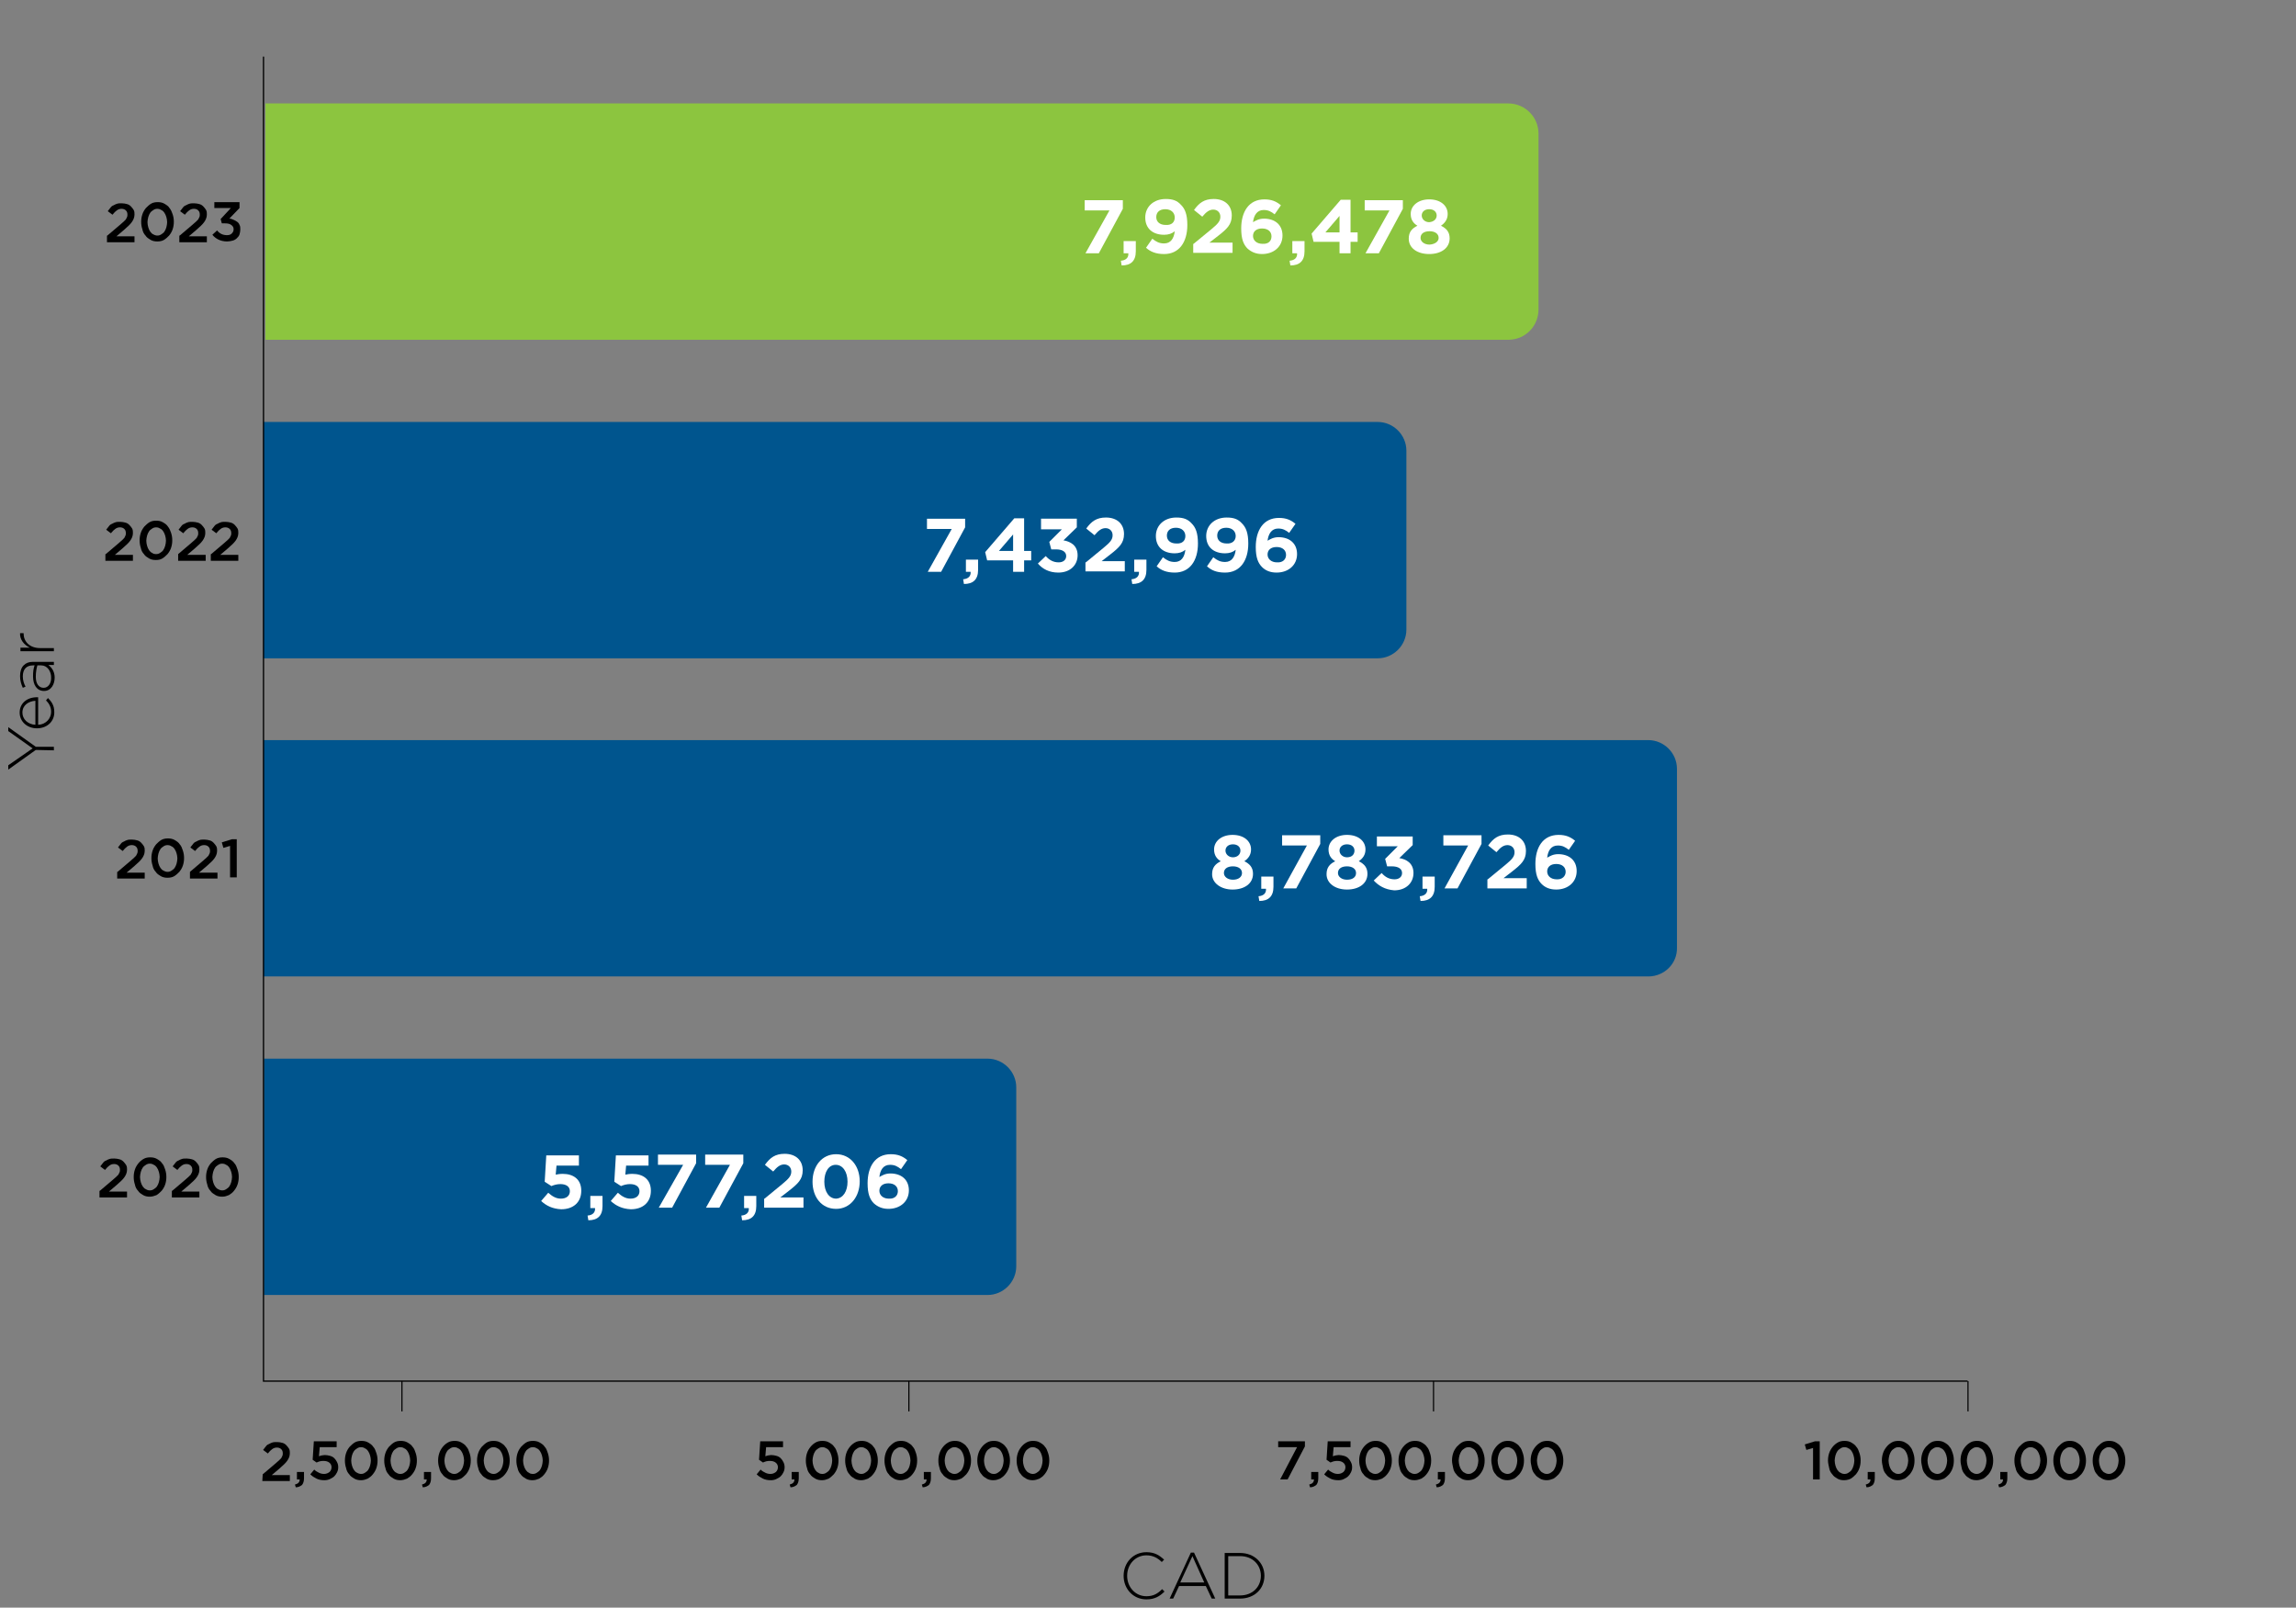 <?xml version="1.0" encoding="UTF-8"?> <svg xmlns="http://www.w3.org/2000/svg" xmlns:xlink="http://www.w3.org/1999/xlink" version="1.1" id="Layer_1" x="0px" y="0px" viewBox="0 0 583.8 408.8" style="enable-background:new 0 0 583.8 408.8;" xml:space="preserve"><rect x="0" y="0" width="583.8" height="408.8" fill="#808080" stroke="none"/> <style type="text/css"> .st0{fill:#00558E;} .st1{fill:#FFFFFF;} .st2{fill:#8CC53F;} .st3{fill:none;stroke:#000000;stroke-width:0.294;stroke-miterlimit:10;} .st4{fill:none;stroke:#000000;stroke-width:0.325;stroke-miterlimit:10;} </style> <g id="Layer_1_00000047778118342124223570000003601421109458563769_"> </g> <g> <path d="M25.4,302.8l3.3-2.8c0.3-0.3,0.6-0.5,0.8-0.7c0.2-0.2,0.4-0.4,0.6-0.6c0.1-0.2,0.2-0.4,0.3-0.6c0.1-0.2,0.1-0.4,0.1-0.6 c0-0.5-0.1-0.8-0.4-1.1c-0.3-0.3-0.7-0.4-1.1-0.4s-0.8,0.1-1.2,0.4c-0.3,0.2-0.7,0.6-1.1,1.1l-1.2-0.9c0.2-0.3,0.5-0.6,0.7-0.9 s0.5-0.5,0.8-0.6c0.3-0.2,0.6-0.3,0.9-0.4s0.7-0.1,1.2-0.1s0.9,0.1,1.3,0.2s0.7,0.3,1,0.6c0.3,0.3,0.5,0.6,0.7,0.9 c0.2,0.4,0.2,0.7,0.2,1.2l0,0c0,0.4-0.1,0.7-0.2,1c-0.1,0.3-0.3,0.6-0.5,0.9s-0.5,0.6-0.8,0.9s-0.7,0.6-1.1,1l-2,1.7h4.6v1.5h-7 v-1.7H25.4z"></path> <path d="M38.1,304.3c-0.6,0-1.2-0.1-1.7-0.4s-1-0.6-1.3-1.1c-0.4-0.4-0.7-1-0.8-1.6c-0.2-0.6-0.3-1.2-0.3-1.9l0,0 c0-0.7,0.1-1.3,0.3-1.9s0.5-1.1,0.9-1.6s0.8-0.8,1.3-1.1c0.5-0.3,1.1-0.4,1.7-0.4c0.6,0,1.2,0.1,1.7,0.4s1,0.6,1.3,1.1 c0.4,0.4,0.6,1,0.8,1.6s0.3,1.2,0.3,1.9l0,0c0,0.7-0.1,1.3-0.3,1.9s-0.5,1.1-0.9,1.6c-0.4,0.4-0.8,0.8-1.3,1.1 C39.3,304.1,38.7,304.3,38.1,304.3z M38.1,302.7c0.4,0,0.7-0.1,1-0.3c0.3-0.2,0.6-0.4,0.8-0.7c0.2-0.3,0.4-0.7,0.5-1.1 s0.2-0.9,0.2-1.3l0,0c0-0.5-0.1-0.9-0.2-1.3c-0.1-0.4-0.3-0.8-0.5-1.1c-0.2-0.3-0.5-0.6-0.8-0.7c-0.3-0.2-0.6-0.3-1-0.3 s-0.7,0.1-1,0.3c-0.3,0.2-0.6,0.4-0.8,0.7c-0.2,0.3-0.4,0.7-0.5,1.1s-0.2,0.9-0.2,1.3l0,0c0,0.5,0.1,0.9,0.2,1.3 c0.1,0.4,0.3,0.8,0.5,1.1s0.5,0.6,0.8,0.7C37.4,302.6,37.7,302.7,38.1,302.7z"></path> <path d="M43.8,302.8l3.3-2.8c0.3-0.3,0.6-0.5,0.8-0.7s0.4-0.4,0.6-0.6c0.1-0.2,0.2-0.4,0.3-0.6s0.1-0.4,0.1-0.6 c0-0.5-0.1-0.8-0.4-1.1c-0.3-0.3-0.7-0.4-1.1-0.4s-0.8,0.1-1.2,0.4c-0.3,0.2-0.7,0.6-1.1,1.1l-1.2-0.9c0.2-0.3,0.5-0.6,0.7-0.9 s0.5-0.5,0.8-0.6c0.3-0.2,0.6-0.3,0.9-0.4c0.3-0.1,0.7-0.1,1.2-0.1s0.9,0.1,1.3,0.2c0.4,0.1,0.7,0.3,1,0.6s0.5,0.6,0.7,0.9 c0.2,0.4,0.2,0.7,0.2,1.2l0,0c0,0.4-0.1,0.7-0.2,1c-0.1,0.3-0.3,0.6-0.5,0.9s-0.5,0.6-0.8,0.9s-0.7,0.6-1.1,1l-2,1.7h4.6v1.5h-7 v-1.7H43.8z"></path> <path d="M56.5,304.3c-0.6,0-1.2-0.1-1.7-0.4s-1-0.6-1.3-1.1c-0.4-0.4-0.7-1-0.8-1.6c-0.2-0.6-0.3-1.2-0.3-1.9l0,0 c0-0.7,0.1-1.3,0.3-1.9s0.5-1.1,0.9-1.6c0.4-0.4,0.8-0.8,1.3-1.1c0.5-0.3,1.1-0.4,1.7-0.4c0.6,0,1.2,0.1,1.7,0.4s1,0.6,1.3,1.1 c0.4,0.4,0.6,1,0.8,1.6s0.3,1.2,0.3,1.9l0,0c0,0.7-0.1,1.3-0.3,1.9s-0.5,1.1-0.9,1.6s-0.8,0.8-1.3,1.1 C57.7,304.1,57.2,304.3,56.5,304.3z M56.5,302.7c0.4,0,0.7-0.1,1-0.3c0.3-0.2,0.6-0.4,0.8-0.7c0.2-0.3,0.4-0.7,0.5-1.1 s0.2-0.9,0.2-1.3l0,0c0-0.5-0.1-0.9-0.2-1.3c-0.1-0.4-0.3-0.8-0.5-1.1c-0.2-0.3-0.5-0.6-0.8-0.7c-0.3-0.2-0.6-0.3-1-0.3 s-0.7,0.1-1,0.3c-0.3,0.2-0.6,0.4-0.8,0.7c-0.2,0.3-0.4,0.7-0.5,1.1s-0.2,0.9-0.2,1.3l0,0c0,0.5,0.1,0.9,0.2,1.3 c0.1,0.4,0.3,0.8,0.5,1.1s0.5,0.6,0.8,0.7C55.8,302.6,56.2,302.7,56.5,302.7z"></path> </g> <path class="st0" d="M251.1,329.3h-184v-60.1h184c4,0,7.3,3.3,7.3,7.3V322C258.4,326,255.1,329.3,251.1,329.3z"></path> <g> <path class="st1" d="M137.6,305.4l1.8-2.1c1,0.9,2,1.5,3.2,1.5c1.4,0,2.3-0.7,2.3-1.9l0,0c0-1.2-1-1.8-2.4-1.8 c-0.8,0-1.6,0.2-2.3,0.5l-1.7-1.1l0.4-6.7h8.3v2.6h-5.7l-0.2,2.3c0.5-0.1,1-0.2,1.8-0.2c2.6,0,4.7,1.3,4.7,4.3l0,0 c0,2.9-2,4.7-5.1,4.7C140.5,307.4,138.9,306.6,137.6,305.4z"></path> <path class="st1" d="M149.4,309.1c1.3-0.1,2-0.8,1.9-1.9h-1.2v-3.1h3.1v2.6c0,2.5-1.3,3.6-3.6,3.6L149.4,309.1z"></path> <path class="st1" d="M155.3,305.4l1.8-2.1c1,0.9,2,1.5,3.2,1.5c1.4,0,2.3-0.7,2.3-1.9l0,0c0-1.2-1-1.8-2.4-1.8 c-0.8,0-1.6,0.2-2.3,0.5l-1.7-1.1l0.4-6.7h8.3v2.6h-5.7l-0.2,2.3c0.5-0.1,1-0.2,1.8-0.2c2.6,0,4.7,1.3,4.7,4.3l0,0 c0,2.9-2,4.7-5.1,4.7C158.2,307.4,156.6,306.6,155.3,305.4z"></path> <path class="st1" d="M173.7,296.2h-6.4v-2.6h9.7v2.2l-6.1,11.3h-3.4L173.7,296.2z"></path> <path class="st1" d="M185.6,296.2h-6.3v-2.6h9.7v2.2l-6.1,11.3h-3.4L185.6,296.2z"></path> <path class="st1" d="M188.5,309.1c1.3-0.1,2-0.8,1.9-1.9h-1.2v-3.1h3.1v2.6c0,2.5-1.3,3.6-3.6,3.6L188.5,309.1z"></path> <path class="st1" d="M194.4,304.8l4.5-3.7c1.7-1.4,2.3-2.1,2.3-3.2s-0.8-1.8-1.8-1.8s-1.8,0.6-2.8,1.8l-2.1-1.7 c1.3-1.8,2.6-2.8,5-2.8c2.8,0,4.6,1.6,4.6,4.2l0,0c0,2.3-1.2,3.4-3.5,5.2l-2.2,1.7h5.9v2.6h-10v-2.3H194.4z"></path> <path class="st1" d="M206.6,300.5L206.6,300.5c0-4,2.4-7,6-7s6,3,6,6.9l0,0c0,3.9-2.4,7-6,7C208.9,307.4,206.6,304.4,206.6,300.5z M215.5,300.5L215.5,300.5c0-2.5-1.2-4.3-3-4.3s-2.9,1.8-2.9,4.3l0,0c0,2.5,1.2,4.3,3,4.3C214.4,304.7,215.5,302.9,215.5,300.5z"></path> <path class="st1" d="M222.2,306c-1-1-1.6-2.4-1.6-5.1l0,0c0-4.2,1.9-7.4,5.9-7.4c1.8,0,3,0.5,4.2,1.5l-1.6,2.3 c-0.9-0.7-1.6-1.1-2.8-1.1c-1.7,0-2.5,1.3-2.7,3.1c0.7-0.4,1.5-0.9,2.8-0.9c2.7,0,4.7,1.5,4.7,4.3l0,0c0,2.8-2.2,4.7-5.2,4.7 C224.4,307.4,223.2,306.9,222.2,306z M228.3,302.9L228.3,302.9c0-1.2-0.9-2-2.4-2s-2.3,0.8-2.3,1.9l0,0c0,1.1,0.9,2,2.4,2 C227.5,304.9,228.3,304,228.3,302.9z"></path> </g> <g> <path d="M29.9,221.7l3.3-2.8c0.3-0.3,0.6-0.5,0.8-0.7s0.4-0.4,0.6-0.6c0.1-0.2,0.2-0.4,0.3-0.6c0.1-0.2,0.1-0.4,0.1-0.6 c0-0.5-0.1-0.8-0.4-1.1c-0.3-0.3-0.7-0.4-1.1-0.4s-0.8,0.1-1.2,0.4c-0.3,0.2-0.7,0.6-1.1,1.1l-1.2-0.9c0.2-0.3,0.5-0.6,0.7-0.9 c0.2-0.3,0.5-0.5,0.8-0.6c0.3-0.2,0.6-0.3,0.9-0.4c0.3-0.1,0.7-0.1,1.2-0.1s0.9,0.1,1.3,0.2c0.4,0.1,0.7,0.3,1,0.6s0.5,0.6,0.7,0.9 c0.2,0.4,0.2,0.7,0.2,1.2l0,0c0,0.4-0.1,0.7-0.2,1c-0.1,0.3-0.3,0.6-0.5,0.9c-0.2,0.3-0.5,0.6-0.8,0.9c-0.3,0.3-0.7,0.6-1.1,1 l-2,1.7h4.6v1.5h-7v-1.7H29.9z"></path> <path d="M42.6,223.2c-0.6,0-1.2-0.1-1.7-0.4c-0.5-0.3-1-0.6-1.3-1.1c-0.4-0.4-0.7-1-0.8-1.6c-0.2-0.6-0.3-1.2-0.3-1.9l0,0 c0-0.7,0.1-1.3,0.3-1.9c0.2-0.6,0.5-1.1,0.9-1.6c0.4-0.4,0.8-0.8,1.3-1.1s1.1-0.4,1.7-0.4c0.6,0,1.2,0.1,1.7,0.4 c0.5,0.3,1,0.6,1.3,1.1c0.4,0.4,0.6,1,0.8,1.6s0.3,1.2,0.3,1.9l0,0c0,0.7-0.1,1.3-0.3,1.9c-0.2,0.6-0.5,1.1-0.9,1.6 c-0.4,0.4-0.8,0.8-1.3,1.1C43.8,223.1,43.2,223.2,42.6,223.2z M42.6,221.7c0.4,0,0.7-0.1,1-0.3s0.6-0.4,0.8-0.7s0.4-0.7,0.5-1.1 c0.1-0.4,0.2-0.9,0.2-1.3l0,0c0-0.5-0.1-0.9-0.2-1.3c-0.1-0.4-0.3-0.8-0.5-1.1s-0.5-0.6-0.8-0.7c-0.3-0.2-0.6-0.3-1-0.3 s-0.7,0.1-1,0.3s-0.6,0.4-0.8,0.7s-0.4,0.7-0.5,1.1c-0.1,0.4-0.2,0.9-0.2,1.3l0,0c0,0.5,0.1,0.9,0.2,1.3c0.1,0.4,0.3,0.8,0.5,1.1 s0.5,0.6,0.8,0.7C41.9,221.6,42.3,221.7,42.6,221.7z"></path> <path d="M48.3,221.7l3.3-2.8c0.3-0.3,0.6-0.5,0.8-0.7s0.4-0.4,0.6-0.6c0.1-0.2,0.2-0.4,0.3-0.6c0.1-0.2,0.1-0.4,0.1-0.6 c0-0.5-0.1-0.8-0.4-1.1c-0.3-0.3-0.7-0.4-1.1-0.4s-0.8,0.1-1.2,0.4c-0.3,0.2-0.7,0.6-1.1,1.1l-1.2-0.9c0.2-0.3,0.5-0.6,0.7-0.9 c0.2-0.3,0.5-0.5,0.8-0.6c0.3-0.2,0.6-0.3,0.9-0.4c0.3-0.1,0.7-0.1,1.2-0.1s0.9,0.1,1.3,0.2c0.4,0.1,0.7,0.3,1,0.6s0.5,0.6,0.7,0.9 c0.2,0.4,0.2,0.7,0.2,1.2l0,0c0,0.4-0.1,0.7-0.2,1c-0.1,0.3-0.3,0.6-0.5,0.9c-0.2,0.3-0.5,0.6-0.8,0.9c-0.3,0.3-0.7,0.6-1.1,1 l-2,1.7h4.7v1.5h-7V221.7z"></path> <path d="M58.5,215.1l-1.7,0.5l-0.4-1.4l2.6-0.8h1.2v9.7h-1.7C58.5,223.1,58.5,215.1,58.5,215.1z"></path> </g> <path class="st0" d="M419.1,248.3H67v-60.1h352.1c4,0,7.3,3.3,7.3,7.3V241C426.5,245,423.2,248.3,419.1,248.3z"></path> <g> <path class="st1" d="M308.2,222.3L308.2,222.3c0-1.7,0.8-2.6,2.2-3.3c-1-0.6-1.7-1.5-1.7-3l0,0c0-2.1,1.9-3.7,4.7-3.7 c2.9,0,4.7,1.6,4.7,3.7l0,0c0,1.4-0.7,2.3-1.7,3c1.4,0.7,2.2,1.6,2.2,3.2l0,0c0,2.5-2.2,4-5.2,4 C310.5,226.2,308.2,224.6,308.2,222.3z M315.8,222L315.8,222c0-1.1-1-1.7-2.3-1.7c-1.4,0-2.3,0.6-2.3,1.7l0,0 c0,0.9,0.9,1.7,2.3,1.7S315.8,223,315.8,222z M315.4,216.3L315.4,216.3c0-0.9-0.7-1.6-1.9-1.6c-1.2,0-1.9,0.7-1.9,1.6l0,0 c0,0.9,0.8,1.7,1.9,1.7C314.6,218,315.4,217.3,315.4,216.3z"></path> <path class="st1" d="M320,227.9c1.3-0.1,2-0.8,1.9-1.9h-1.2v-3.1h3.1v2.6c0,2.5-1.3,3.6-3.6,3.6L320,227.9z"></path> <path class="st1" d="M332.3,215H326v-2.6h9.7v2.2l-6.1,11.3h-3.3L332.3,215z"></path> <path class="st1" d="M337.3,222.3L337.3,222.3c0-1.7,0.8-2.6,2.2-3.3c-1-0.6-1.7-1.5-1.7-3l0,0c0-2.1,1.9-3.7,4.7-3.7 c2.9,0,4.7,1.6,4.7,3.7l0,0c0,1.4-0.7,2.3-1.7,3c1.4,0.7,2.2,1.6,2.2,3.2l0,0c0,2.5-2.2,4-5.2,4 C339.5,226.2,337.3,224.6,337.3,222.3z M344.8,222L344.8,222c0-1.1-1-1.7-2.3-1.7c-1.4,0-2.3,0.6-2.3,1.7l0,0 c0,0.9,0.9,1.7,2.3,1.7C344,223.7,344.8,223,344.8,222z M344.4,216.3L344.4,216.3c0-0.9-0.7-1.6-1.9-1.6c-1.2,0-1.9,0.7-1.9,1.6 l0,0c0,0.9,0.8,1.7,1.9,1.7C343.7,218,344.4,217.3,344.4,216.3z"></path> <path class="st1" d="M349.3,223.9l2-1.9c0.9,1,1.9,1.6,3.3,1.6c1.1,0,1.9-0.6,1.9-1.6l0,0c0-1.1-1-1.7-2.6-1.7h-1.2l-0.5-1.9 l3.2-3.2h-5.3v-2.5h9.1v2.2l-3.4,3.3c1.8,0.3,3.6,1.3,3.6,3.8l0,0c0,2.5-1.9,4.4-4.9,4.4C352.1,226.2,350.5,225.2,349.3,223.9z"></path> <path class="st1" d="M361,227.9c1.3-0.1,2-0.8,1.9-1.9h-1.2v-3.1h3.1v2.6c0,2.5-1.3,3.6-3.6,3.6L361,227.9z"></path> <path class="st1" d="M373.3,215H367v-2.6h9.7v2.2l-6.1,11.3h-3.3L373.3,215z"></path> <path class="st1" d="M378.3,223.6l4.5-3.7c1.7-1.4,2.3-2.1,2.3-3.2c0-1.1-0.8-1.8-1.8-1.8s-1.8,0.6-2.8,1.8l-2.1-1.7 c1.3-1.8,2.6-2.8,5-2.8c2.8,0,4.6,1.6,4.6,4.2l0,0c0,2.3-1.2,3.4-3.5,5.2l-2.2,1.7h5.9v2.6h-10v-2.3H378.3z"></path> <path class="st1" d="M392,224.8c-1-1-1.6-2.4-1.6-5.1l0,0c0-4.2,1.9-7.4,5.9-7.4c1.8,0,3,0.5,4.2,1.5l-1.6,2.3 c-0.9-0.7-1.6-1.1-2.8-1.1c-1.7,0-2.5,1.3-2.7,3.1c0.7-0.4,1.5-0.9,2.8-0.9c2.7,0,4.7,1.5,4.7,4.3l0,0c0,2.8-2.2,4.7-5.2,4.7 C394.1,226.2,392.9,225.7,392,224.8z M398.1,221.7L398.1,221.7c0-1.2-0.9-2-2.4-2s-2.3,0.8-2.3,1.9l0,0c0,1.1,0.9,2,2.4,2 C397.2,223.7,398.1,222.8,398.1,221.7z"></path> </g> <g> <path d="M26.9,140.9l3.3-2.8c0.3-0.3,0.6-0.5,0.8-0.7c0.2-0.2,0.4-0.4,0.6-0.6c0.1-0.2,0.2-0.4,0.3-0.6c0.1-0.2,0.1-0.4,0.1-0.6 c0-0.5-0.1-0.8-0.4-1.1c-0.3-0.3-0.7-0.4-1.1-0.4s-0.8,0.1-1.2,0.4c-0.3,0.2-0.7,0.6-1.1,1.1l-1.2-0.9c0.2-0.3,0.5-0.6,0.7-0.9 s0.5-0.5,0.8-0.6c0.3-0.2,0.6-0.3,0.9-0.4c0.3-0.1,0.7-0.1,1.2-0.1s0.9,0.1,1.3,0.2c0.4,0.1,0.7,0.3,1,0.6c0.3,0.3,0.5,0.6,0.7,0.9 c0.2,0.4,0.2,0.7,0.2,1.2l0,0c0,0.4-0.1,0.7-0.2,1c-0.1,0.3-0.3,0.6-0.5,0.9s-0.5,0.6-0.8,0.9s-0.7,0.6-1.1,1l-2,1.7h4.6v1.5h-7 v-1.7H26.9z"></path> <path d="M39.6,142.4c-0.6,0-1.2-0.1-1.7-0.4c-0.5-0.3-1-0.6-1.3-1.1c-0.4-0.4-0.7-1-0.8-1.6c-0.2-0.6-0.3-1.2-0.3-1.9l0,0 c0-0.7,0.1-1.3,0.3-1.9c0.2-0.6,0.5-1.1,0.9-1.6c0.4-0.4,0.8-0.8,1.3-1.1c0.5-0.3,1.1-0.4,1.7-0.4c0.6,0,1.2,0.1,1.7,0.4 s1,0.6,1.3,1.1c0.4,0.5,0.6,1,0.8,1.6c0.2,0.6,0.3,1.2,0.3,1.9l0,0c0,0.7-0.1,1.3-0.3,1.9c-0.2,0.6-0.5,1.1-0.9,1.6 c-0.4,0.4-0.8,0.8-1.3,1.1C40.8,142.3,40.3,142.4,39.6,142.4z M39.7,140.9c0.4,0,0.7-0.1,1-0.3c0.3-0.2,0.6-0.4,0.8-0.7 c0.2-0.3,0.4-0.7,0.5-1.1c0.1-0.4,0.2-0.9,0.2-1.3l0,0c0-0.5-0.1-0.9-0.2-1.3c-0.1-0.4-0.3-0.8-0.5-1.1c-0.2-0.3-0.5-0.6-0.8-0.7 c-0.3-0.2-0.6-0.3-1-0.3s-0.7,0.1-1,0.3c-0.3,0.2-0.6,0.4-0.8,0.7s-0.4,0.7-0.5,1.1c-0.1,0.4-0.2,0.9-0.2,1.3l0,0 c0,0.5,0.1,0.9,0.2,1.3c0.1,0.4,0.3,0.8,0.5,1.1s0.5,0.6,0.8,0.7C38.9,140.8,39.3,140.9,39.7,140.9z"></path> <path d="M45.3,140.9l3.3-2.8c0.3-0.3,0.6-0.5,0.8-0.7s0.4-0.4,0.6-0.6c0.1-0.2,0.2-0.4,0.3-0.6s0.1-0.4,0.1-0.6 c0-0.5-0.1-0.8-0.4-1.1c-0.3-0.3-0.7-0.4-1.1-0.4s-0.8,0.1-1.2,0.4c-0.3,0.2-0.7,0.6-1.1,1.1l-1.2-0.9c0.2-0.3,0.5-0.6,0.7-0.9 s0.5-0.5,0.8-0.6c0.3-0.2,0.6-0.3,0.9-0.4c0.3-0.1,0.7-0.1,1.2-0.1s0.9,0.1,1.3,0.2c0.4,0.1,0.7,0.3,1,0.6c0.3,0.3,0.5,0.6,0.7,0.9 c0.2,0.4,0.2,0.7,0.2,1.2l0,0c0,0.4-0.1,0.7-0.2,1c-0.1,0.3-0.3,0.6-0.5,0.9s-0.5,0.6-0.8,0.9s-0.7,0.6-1.1,1l-2,1.7h4.7v1.5h-7 V140.9z"></path> <path d="M53.7,140.9l3.3-2.8c0.3-0.3,0.6-0.5,0.8-0.7s0.4-0.4,0.6-0.6c0.1-0.2,0.2-0.4,0.3-0.6s0.1-0.4,0.1-0.6 c0-0.5-0.1-0.8-0.4-1.1c-0.3-0.3-0.7-0.4-1.1-0.4c-0.4,0-0.8,0.1-1.2,0.4c-0.3,0.2-0.7,0.6-1.1,1.1l-1.2-0.9 c0.2-0.3,0.5-0.6,0.7-0.9s0.5-0.5,0.8-0.6c0.3-0.2,0.6-0.3,0.9-0.4c0.3-0.1,0.7-0.1,1.2-0.1s0.9,0.1,1.3,0.2c0.4,0.1,0.7,0.3,1,0.6 c0.3,0.3,0.5,0.6,0.7,0.9c0.2,0.4,0.2,0.7,0.2,1.2l0,0c0,0.4-0.1,0.7-0.2,1c-0.1,0.3-0.3,0.6-0.5,0.9s-0.5,0.6-0.8,0.9 s-0.7,0.6-1.1,1l-2,1.7h4.6v1.5h-7v-1.7H53.7z"></path> </g> <path class="st0" d="M350.3,167.4H67v-60.1h283.3c4,0,7.3,3.3,7.3,7.3v45.5C357.6,164.1,354.3,167.4,350.3,167.4z"></path> <g> <path class="st1" d="M242,134.5h-6.3v-2.6h9.7v2.2l-6.1,11.3h-3.4L242,134.5z"></path> <path class="st1" d="M244.9,147.3c1.3-0.1,2-0.8,1.9-1.9h-1.2v-3.1h3.1v2.6c0,2.5-1.3,3.6-3.6,3.6L244.9,147.3z"></path> <path class="st1" d="M257.6,142.5H251l-0.5-2.1l7.4-8.6h2.5v8.3h1.8v2.4h-1.8v2.9h-2.8V142.5z M257.6,140.1v-4.2l-3.6,4.2H257.6z"></path> <path class="st1" d="M263.9,143.3l2-1.9c0.9,1,1.9,1.6,3.3,1.6c1.1,0,1.9-0.6,1.9-1.6l0,0c0-1.1-1-1.7-2.6-1.7h-1.2l-0.5-1.9 l3.2-3.2h-5.3v-2.7h9.1v2.2l-3.4,3.3c1.8,0.3,3.6,1.3,3.6,3.8l0,0c0,2.5-1.9,4.4-4.9,4.4C266.8,145.6,265.1,144.7,263.9,143.3z"></path> <path class="st1" d="M276.1,143l4.5-3.7c1.7-1.4,2.3-2.1,2.3-3.2c0-1.1-0.8-1.8-1.8-1.8s-1.8,0.6-2.8,1.8l-2.1-1.7 c1.3-1.8,2.6-2.8,5-2.8c2.8,0,4.6,1.6,4.6,4.2l0,0c0,2.3-1.2,3.4-3.5,5.2l-2.2,1.7h5.9v2.6h-10V143H276.1z"></path> <path class="st1" d="M287.7,147.3c1.3-0.1,2-0.8,1.9-1.9h-1.2v-3.1h3.1v2.6c0,2.5-1.3,3.6-3.6,3.6L287.7,147.3z"></path> <path class="st1" d="M294.1,144l1.6-2.3c1,0.8,1.8,1.2,3,1.2c1.7,0,2.5-1.3,2.7-3.1c-0.7,0.6-1.6,0.9-2.7,0.9 c-2.9,0-4.8-1.6-4.8-4.4l0,0c0-2.7,2.1-4.7,5.2-4.7c1.8,0,2.9,0.4,3.9,1.5c1,1,1.6,2.4,1.6,5.1l0,0c0,4.4-2.1,7.4-5.9,7.4 C296.6,145.6,295.2,145,294.1,144z M301.4,136.3L301.4,136.3c0-1.2-0.9-2.1-2.4-2.1s-2.3,0.8-2.3,2l0,0c0,1.2,0.9,2,2.4,2 C300.6,138.3,301.4,137.5,301.4,136.3z"></path> <path class="st1" d="M306.9,144l1.6-2.3c1,0.8,1.8,1.2,3,1.2c1.7,0,2.5-1.3,2.7-3.1c-0.7,0.6-1.6,0.9-2.7,0.9 c-2.9,0-4.8-1.6-4.8-4.4l0,0c0-2.7,2.1-4.7,5.2-4.7c1.8,0,2.9,0.4,3.9,1.5c1,1,1.6,2.4,1.6,5.1l0,0c0,4.4-2.1,7.4-5.9,7.4 C309.3,145.6,308,145,306.9,144z M314.2,136.3L314.2,136.3c0-1.2-0.9-2.1-2.4-2.1s-2.3,0.8-2.3,2l0,0c0,1.2,0.9,2,2.4,2 C313.3,138.3,314.2,137.5,314.2,136.3z"></path> <path class="st1" d="M320.9,144.2c-1-1-1.6-2.4-1.6-5.1l0,0c0-4.2,1.9-7.4,5.9-7.4c1.8,0,3,0.5,4.2,1.5l-1.6,2.3 c-0.9-0.7-1.6-1.1-2.8-1.1c-1.7,0-2.5,1.4-2.7,3.1c0.7-0.4,1.5-0.9,2.8-0.9c2.7,0,4.7,1.5,4.7,4.3l0,0c0,2.8-2.2,4.7-5.2,4.7 C323,145.6,321.8,145.1,320.9,144.2z M327,141.1L327,141.1c0-1.2-0.9-2-2.4-2s-2.3,0.8-2.3,1.9l0,0c0,1.1,0.9,2,2.4,2 C326.1,143.1,327,142.3,327,141.1z"></path> </g> <g> <path d="M27.3,59.9l3.3-2.8c0.3-0.3,0.6-0.5,0.8-0.7c0.2-0.2,0.4-0.4,0.6-0.6c0.1-0.2,0.2-0.4,0.3-0.6c0.1-0.2,0.1-0.4,0.1-0.6 c0-0.5-0.1-0.8-0.4-1.1s-0.7-0.4-1.1-0.4s-0.8,0.1-1.2,0.4c-0.3,0.2-0.7,0.6-1.1,1.1l-1.2-0.9c0.2-0.3,0.5-0.6,0.7-0.9 c0.2-0.3,0.5-0.5,0.8-0.6c0.3-0.2,0.6-0.3,0.9-0.4c0.3-0.1,0.7-0.1,1.2-0.1s0.9,0.1,1.3,0.2c0.4,0.1,0.7,0.3,1,0.6s0.5,0.6,0.7,0.9 c0.2,0.4,0.2,0.7,0.2,1.2l0,0c0,0.4-0.1,0.7-0.2,1c-0.1,0.3-0.3,0.6-0.5,0.9c-0.2,0.3-0.5,0.6-0.8,0.9c-0.3,0.3-0.7,0.6-1.1,1 l-2,1.7h4.6v1.5h-7v-1.7H27.3z"></path> <path d="M40,61.4c-0.6,0-1.2-0.1-1.7-0.4c-0.5-0.3-1-0.6-1.3-1.1c-0.4-0.4-0.7-1-0.8-1.6c-0.2-0.6-0.3-1.2-0.3-1.9l0,0 c0-0.7,0.1-1.3,0.3-1.9c0.2-0.6,0.5-1.1,0.9-1.6c0.4-0.4,0.8-0.8,1.3-1.1s1.1-0.4,1.7-0.4c0.6,0,1.2,0.1,1.7,0.4 c0.5,0.3,1,0.6,1.3,1.1c0.4,0.5,0.6,1,0.8,1.6s0.3,1.2,0.3,1.9l0,0c0,0.7-0.1,1.3-0.3,1.9c-0.2,0.6-0.5,1.1-0.9,1.6 c-0.4,0.4-0.8,0.8-1.3,1.1C41.2,61.3,40.6,61.4,40,61.4z M40,59.9c0.4,0,0.7-0.1,1-0.3s0.6-0.4,0.8-0.7s0.4-0.7,0.5-1.1 c0.1-0.4,0.2-0.9,0.2-1.3l0,0c0-0.5-0.1-0.9-0.2-1.3c-0.1-0.4-0.3-0.8-0.5-1.1s-0.5-0.6-0.8-0.7c-0.3-0.2-0.6-0.3-1-0.3 s-0.7,0.1-1,0.3s-0.6,0.4-0.8,0.7s-0.4,0.7-0.5,1.1c-0.1,0.4-0.2,0.9-0.2,1.3l0,0c0,0.5,0.1,0.9,0.2,1.3c0.1,0.4,0.3,0.8,0.5,1.1 s0.5,0.6,0.8,0.7C39.3,59.8,39.7,59.9,40,59.9z"></path> <path d="M45.7,59.9l3.3-2.8c0.3-0.3,0.6-0.5,0.8-0.7s0.4-0.4,0.6-0.6c0.1-0.2,0.2-0.4,0.3-0.6c0.1-0.2,0.1-0.4,0.1-0.6 c0-0.5-0.1-0.8-0.4-1.1c-0.3-0.3-0.7-0.4-1.1-0.4s-0.8,0.1-1.2,0.4c-0.3,0.2-0.7,0.6-1.1,1.1l-1.2-0.9c0.2-0.3,0.5-0.6,0.7-0.9 c0.2-0.3,0.5-0.5,0.8-0.6c0.3-0.2,0.6-0.3,0.9-0.4c0.3-0.1,0.7-0.1,1.2-0.1s0.9,0.1,1.3,0.2c0.4,0.1,0.7,0.3,1,0.6s0.5,0.6,0.7,0.9 c0.2,0.4,0.2,0.7,0.2,1.2l0,0c0,0.4-0.1,0.7-0.2,1c-0.1,0.3-0.3,0.6-0.5,0.9c-0.2,0.3-0.5,0.6-0.8,0.9c-0.3,0.3-0.7,0.6-1.1,1 l-2,1.7h4.6v1.5h-7v-1.7H45.7z"></path> <path d="M57.7,61.4c-0.8,0-1.6-0.2-2.2-0.5c-0.6-0.3-1.1-0.7-1.5-1.2l1.2-1.1c0.3,0.4,0.7,0.7,1.1,0.9c0.4,0.2,0.9,0.3,1.4,0.3 s0.9-0.1,1.2-0.4c0.3-0.3,0.5-0.6,0.5-1.1l0,0c0-0.5-0.2-0.8-0.6-1.1c-0.4-0.3-0.9-0.4-1.6-0.4h-0.8l-0.3-1.1l2.6-2.8h-4.2v-1.5 h6.4v1.5l-2.6,2.7c0.4,0,0.7,0.1,1.1,0.3c0.3,0.1,0.6,0.3,0.9,0.5c0.3,0.2,0.5,0.5,0.6,0.8c0.2,0.3,0.2,0.7,0.2,1.2l0,0 c0,0.4-0.1,0.8-0.2,1.2s-0.4,0.7-0.7,1s-0.7,0.5-1.1,0.6S58.2,61.4,57.7,61.4z"></path> </g> <path class="st2" d="M383.5,86.4h-316V26.3h316c4.3,0,7.7,3.5,7.7,7.7v44.6C391.2,83,387.8,86.4,383.5,86.4z"></path> <g> <path class="st1" d="M282.1,53.5h-6.3v-2.6h9.7v2.2l-6.1,11.3H276L282.1,53.5z"></path> <path class="st1" d="M285,66.3c1.3-0.1,2-0.8,1.9-1.9h-1.2v-3.1h3.1v2.6c0,2.5-1.3,3.6-3.6,3.6L285,66.3z"></path> <path class="st1" d="M291.4,63l1.6-2.3c1,0.8,1.8,1.2,3,1.2c1.7,0,2.5-1.3,2.7-3.1c-0.7,0.6-1.6,0.9-2.7,0.9 c-2.9,0-4.8-1.6-4.8-4.4l0,0c0-2.7,2.1-4.7,5.2-4.7c1.8,0,2.9,0.4,3.9,1.5c1,1,1.6,2.4,1.6,5.1l0,0c0,4.4-2.1,7.4-5.9,7.4 C293.9,64.6,292.5,64,291.4,63z M298.7,55.3L298.7,55.3c0-1.2-0.9-2.1-2.4-2.1s-2.3,0.8-2.3,2l0,0c0,1.2,0.9,2,2.4,2 C297.9,57.3,298.7,56.5,298.7,55.3z"></path> <path class="st1" d="M303.5,62l4.5-3.7c1.7-1.4,2.3-2.1,2.3-3.2c0-1.1-0.8-1.8-1.8-1.8s-1.8,0.6-2.8,1.8l-2.1-1.7 c1.3-1.8,2.6-2.8,5-2.8c2.8,0,4.6,1.6,4.6,4.2l0,0c0,2.3-1.2,3.4-3.5,5.2l-2.2,1.7h5.9v2.6h-10V62H303.5z"></path> <path class="st1" d="M317.2,63.2c-1-1-1.6-2.4-1.6-5.1l0,0c0-4.2,1.9-7.4,5.9-7.4c1.8,0,3,0.5,4.2,1.5l-1.6,2.3 c-0.9-0.7-1.6-1.1-2.8-1.1c-1.7,0-2.5,1.4-2.7,3.1c0.7-0.4,1.5-0.9,2.8-0.9c2.7,0,4.7,1.5,4.7,4.3l0,0c0,2.8-2.2,4.7-5.2,4.7 C319.4,64.6,318.2,64.1,317.2,63.2z M323.3,60.1L323.3,60.1c0-1.2-0.9-2-2.4-2s-2.3,0.8-2.3,1.9l0,0c0,1.1,0.9,2,2.4,2 C322.5,62.1,323.3,61.3,323.3,60.1z"></path> <path class="st1" d="M327.9,66.3c1.3-0.1,2-0.8,1.9-1.9h-1.2v-3.1h3.1v2.6c0,2.5-1.3,3.6-3.6,3.6L327.9,66.3z"></path> <path class="st1" d="M340.6,61.5H334l-0.5-2.1l7.4-8.6h2.5v8.3h1.8v2.4h-1.8v2.9h-2.8V61.5z M340.6,59.1v-4.2l-3.6,4.2H340.6z"></path> <path class="st1" d="M353.3,53.5H347v-2.6h9.7v2.2l-6.1,11.3h-3.4L353.3,53.5z"></path> <path class="st1" d="M358.2,60.7L358.2,60.7c0-1.7,0.8-2.6,2.2-3.3c-1-0.6-1.7-1.5-1.7-3l0,0c0-2.1,1.9-3.7,4.7-3.7 c2.9,0,4.7,1.6,4.7,3.7l0,0c0,1.4-0.7,2.3-1.7,3c1.4,0.7,2.2,1.6,2.2,3.2l0,0c0,2.5-2.2,4-5.2,4S358.2,63.1,358.2,60.7z M365.8,60.5L365.8,60.5c0-1.1-1-1.7-2.3-1.7c-1.4,0-2.3,0.6-2.3,1.7l0,0c0,0.9,0.9,1.7,2.3,1.7C364.9,62.1,365.8,61.4,365.8,60.5z M365.3,54.8L365.3,54.8c0-0.9-0.7-1.6-1.9-1.6c-1.2,0-1.9,0.7-1.9,1.6l0,0c0,0.9,0.8,1.7,1.9,1.7 C364.6,56.4,365.3,55.7,365.3,54.8z"></path> </g> <g> <path d="M66.8,374.9l3.3-2.8c0.3-0.3,0.6-0.5,0.8-0.7s0.4-0.4,0.6-0.6c0.1-0.2,0.2-0.4,0.3-0.6c0.1-0.2,0.1-0.4,0.1-0.6 c0-0.5-0.1-0.8-0.4-1.1c-0.3-0.3-0.7-0.4-1.1-0.4s-0.8,0.1-1.2,0.4c-0.3,0.2-0.7,0.6-1.1,1.1l-1.2-0.9c0.2-0.3,0.5-0.6,0.7-0.9 s0.5-0.5,0.8-0.6c0.3-0.2,0.6-0.3,0.9-0.4s0.7-0.1,1.2-0.1s0.9,0.1,1.3,0.2s0.7,0.3,1,0.6c0.3,0.3,0.5,0.6,0.7,0.9 c0.2,0.4,0.2,0.7,0.2,1.2l0,0c0,0.4-0.1,0.7-0.2,1s-0.3,0.6-0.5,0.9s-0.5,0.6-0.8,0.9s-0.7,0.6-1.1,1l-2,1.7h4.6v1.5h-7L66.8,374.9 L66.8,374.9z"></path> <path d="M75,377.5c0.8-0.2,1.2-0.6,1.2-1.3h-0.7v-1.9h1.8v1.6c0,0.8-0.2,1.3-0.5,1.7c-0.4,0.3-0.9,0.6-1.6,0.6L75,377.5z"></path> <path d="M82.5,376.4c-0.7,0-1.4-0.1-2-0.4s-1.1-0.6-1.6-1.1l1-1.2c0.4,0.4,0.8,0.6,1.2,0.8c0.4,0.2,0.8,0.3,1.3,0.3 c0.6,0,1-0.2,1.4-0.5c0.3-0.3,0.5-0.7,0.5-1.2l0,0c0-0.5-0.2-0.9-0.6-1.2c-0.4-0.3-0.9-0.4-1.4-0.4c-0.3,0-0.7,0-1,0.1 s-0.6,0.2-0.8,0.3l-1-0.7l0.3-4.7h5.8v1.5h-4.3l-0.2,2.3c0.2-0.1,0.5-0.1,0.7-0.2c0.2,0,0.5-0.1,0.8-0.1c0.5,0,0.9,0.1,1.3,0.2 s0.8,0.3,1.1,0.6c0.3,0.3,0.5,0.6,0.7,1s0.3,0.8,0.3,1.3l0,0c0,0.5-0.1,0.9-0.3,1.3c-0.2,0.4-0.4,0.7-0.7,1 c-0.3,0.3-0.7,0.5-1.1,0.7C83.5,376.3,83,376.4,82.5,376.4z"></path> <path d="M91.8,376.4c-0.6,0-1.2-0.1-1.7-0.4s-1-0.6-1.3-1.1c-0.4-0.4-0.7-1-0.8-1.6c-0.2-0.6-0.3-1.2-0.3-1.9l0,0 c0-0.7,0.1-1.3,0.3-1.9c0.2-0.6,0.5-1.1,0.9-1.6c0.4-0.4,0.8-0.8,1.3-1.1c0.5-0.3,1.1-0.4,1.7-0.4s1.2,0.1,1.7,0.4s1,0.6,1.3,1.1 c0.4,0.4,0.6,1,0.8,1.6c0.2,0.6,0.3,1.2,0.3,1.9l0,0c0,0.7-0.1,1.3-0.3,1.9c-0.2,0.6-0.5,1.1-0.9,1.6s-0.8,0.8-1.3,1.1 C93,376.2,92.5,376.4,91.8,376.4z M91.8,374.8c0.4,0,0.7-0.1,1-0.3s0.6-0.4,0.8-0.7c0.2-0.3,0.4-0.7,0.5-1.1s0.2-0.9,0.2-1.3l0,0 c0-0.5-0.1-0.9-0.2-1.3s-0.3-0.8-0.5-1.1c-0.2-0.3-0.5-0.6-0.8-0.7c-0.3-0.2-0.6-0.3-1-0.3s-0.7,0.1-1,0.3 c-0.3,0.2-0.6,0.4-0.8,0.7c-0.2,0.3-0.4,0.7-0.5,1.1s-0.2,0.9-0.2,1.3l0,0c0,0.5,0.1,0.9,0.2,1.3s0.3,0.8,0.5,1.1 c0.2,0.3,0.5,0.6,0.8,0.7C91.1,374.7,91.5,374.8,91.8,374.8z"></path> <path d="M101.8,376.4c-0.6,0-1.2-0.1-1.7-0.4s-1-0.6-1.3-1.1c-0.4-0.4-0.7-1-0.8-1.6c-0.2-0.6-0.3-1.2-0.3-1.9l0,0 c0-0.7,0.1-1.3,0.3-1.9c0.2-0.6,0.5-1.1,0.9-1.6c0.4-0.4,0.8-0.8,1.3-1.1c0.5-0.3,1.1-0.4,1.7-0.4s1.2,0.1,1.7,0.4s1,0.6,1.3,1.1 c0.4,0.4,0.6,1,0.8,1.6c0.2,0.6,0.3,1.2,0.3,1.9l0,0c0,0.7-0.1,1.3-0.3,1.9c-0.2,0.6-0.5,1.1-0.9,1.6s-0.8,0.8-1.3,1.1 C103,376.2,102.4,376.4,101.8,376.4z M101.8,374.8c0.4,0,0.7-0.1,1-0.3s0.6-0.4,0.8-0.7c0.2-0.3,0.4-0.7,0.5-1.1s0.2-0.9,0.2-1.3 l0,0c0-0.5-0.1-0.9-0.2-1.3s-0.3-0.8-0.5-1.1c-0.2-0.3-0.5-0.6-0.8-0.7c-0.3-0.2-0.6-0.3-1-0.3s-0.7,0.1-1,0.3 c-0.3,0.2-0.6,0.4-0.8,0.7c-0.2,0.3-0.4,0.7-0.5,1.1s-0.2,0.9-0.2,1.3l0,0c0,0.5,0.1,0.9,0.2,1.3s0.3,0.8,0.5,1.1s0.5,0.6,0.8,0.7 C101.1,374.7,101.4,374.8,101.8,374.8z"></path> <path d="M107.3,377.5c0.8-0.2,1.2-0.6,1.2-1.3h-0.7v-1.9h1.8v1.6c0,0.8-0.2,1.3-0.5,1.7c-0.4,0.3-0.9,0.6-1.6,0.6L107.3,377.5z"></path> <path d="M115.5,376.4c-0.6,0-1.2-0.1-1.7-0.4s-1-0.6-1.3-1.1c-0.4-0.4-0.7-1-0.8-1.6c-0.2-0.6-0.3-1.2-0.3-1.9l0,0 c0-0.7,0.1-1.3,0.3-1.9c0.2-0.6,0.5-1.1,0.9-1.6s0.8-0.8,1.3-1.1c0.5-0.3,1.1-0.4,1.7-0.4s1.2,0.1,1.7,0.4s1,0.6,1.3,1.1 c0.4,0.4,0.6,1,0.8,1.6c0.2,0.6,0.3,1.2,0.3,1.9l0,0c0,0.7-0.1,1.3-0.3,1.9c-0.2,0.6-0.5,1.1-0.9,1.6c-0.4,0.4-0.8,0.8-1.3,1.1 C116.7,376.2,116.1,376.4,115.5,376.4z M115.5,374.8c0.4,0,0.7-0.1,1-0.3s0.6-0.4,0.8-0.7c0.2-0.3,0.4-0.7,0.5-1.1s0.2-0.9,0.2-1.3 l0,0c0-0.5-0.1-0.9-0.2-1.3s-0.3-0.8-0.5-1.1c-0.2-0.3-0.5-0.6-0.8-0.7c-0.3-0.2-0.6-0.3-1-0.3s-0.7,0.1-1,0.3 c-0.3,0.2-0.6,0.4-0.8,0.7c-0.2,0.3-0.4,0.7-0.5,1.1s-0.2,0.9-0.2,1.3l0,0c0,0.5,0.1,0.9,0.2,1.3s0.3,0.8,0.5,1.1 c0.2,0.3,0.5,0.6,0.8,0.7C114.8,374.7,115.1,374.8,115.5,374.8z"></path> <path d="M125.4,376.4c-0.6,0-1.2-0.1-1.7-0.4s-1-0.6-1.3-1.1c-0.4-0.4-0.7-1-0.8-1.6c-0.2-0.6-0.3-1.2-0.3-1.9l0,0 c0-0.7,0.1-1.3,0.3-1.9c0.2-0.6,0.5-1.1,0.9-1.6c0.4-0.4,0.8-0.8,1.3-1.1c0.5-0.3,1.1-0.4,1.7-0.4s1.2,0.1,1.7,0.4s1,0.6,1.3,1.1 c0.4,0.4,0.6,1,0.8,1.6s0.3,1.2,0.3,1.9l0,0c0,0.7-0.1,1.3-0.3,1.9s-0.5,1.1-0.9,1.6s-0.8,0.8-1.3,1.1 C126.7,376.2,126.1,376.4,125.4,376.4z M125.5,374.8c0.4,0,0.7-0.1,1-0.3s0.6-0.4,0.8-0.7c0.2-0.3,0.4-0.7,0.5-1.1s0.2-0.9,0.2-1.3 l0,0c0-0.5-0.1-0.9-0.2-1.3s-0.3-0.8-0.5-1.1c-0.2-0.3-0.5-0.6-0.8-0.7c-0.3-0.2-0.6-0.3-1-0.3s-0.7,0.1-1,0.3 c-0.3,0.2-0.6,0.4-0.8,0.7c-0.2,0.3-0.4,0.7-0.5,1.1s-0.2,0.9-0.2,1.3l0,0c0,0.5,0.1,0.9,0.2,1.3s0.3,0.8,0.5,1.1 c0.2,0.3,0.5,0.6,0.8,0.7C124.8,374.7,125.1,374.8,125.5,374.8z"></path> <path d="M135.4,376.4c-0.6,0-1.2-0.1-1.7-0.4s-1-0.6-1.3-1.1c-0.4-0.4-0.7-1-0.8-1.6c-0.2-0.6-0.3-1.2-0.3-1.9l0,0 c0-0.7,0.1-1.3,0.3-1.9s0.5-1.1,0.9-1.6c0.4-0.4,0.8-0.8,1.3-1.1c0.5-0.3,1.1-0.4,1.7-0.4s1.2,0.1,1.7,0.4s1,0.6,1.3,1.1 c0.4,0.4,0.6,1,0.8,1.6s0.3,1.2,0.3,1.9l0,0c0,0.7-0.1,1.3-0.3,1.9s-0.5,1.1-0.9,1.6s-0.8,0.8-1.3,1.1 C136.6,376.2,136.1,376.4,135.4,376.4z M135.5,374.8c0.4,0,0.7-0.1,1-0.3s0.6-0.4,0.8-0.7c0.2-0.3,0.4-0.7,0.5-1.1s0.2-0.9,0.2-1.3 l0,0c0-0.5-0.1-0.9-0.2-1.3c-0.1-0.4-0.3-0.8-0.5-1.1c-0.2-0.3-0.5-0.6-0.8-0.7c-0.3-0.2-0.6-0.3-1-0.3s-0.7,0.1-1,0.3 c-0.3,0.2-0.6,0.4-0.8,0.7c-0.2,0.3-0.4,0.7-0.5,1.1s-0.2,0.9-0.2,1.3l0,0c0,0.5,0.1,0.9,0.2,1.3c0.1,0.4,0.3,0.8,0.5,1.1 c0.2,0.3,0.5,0.6,0.8,0.7C134.7,374.7,135.1,374.8,135.5,374.8z"></path> </g> <line class="st3" x1="102.2" y1="358.9" x2="102.2" y2="351.2"></line> <g> <path d="M196,376.4c-0.7,0-1.4-0.1-2-0.4s-1.1-0.6-1.6-1.1l1-1.2c0.4,0.4,0.8,0.6,1.2,0.8c0.4,0.2,0.8,0.3,1.3,0.3 c0.6,0,1-0.2,1.4-0.5c0.3-0.3,0.5-0.7,0.5-1.2l0,0c0-0.5-0.2-0.9-0.6-1.2s-0.9-0.4-1.4-0.4c-0.3,0-0.7,0-1,0.1s-0.6,0.2-0.8,0.3 l-1-0.7l0.3-4.7h5.8v1.5h-4.3l-0.2,2.3c0.2-0.1,0.5-0.1,0.7-0.2c0.2,0,0.5-0.1,0.8-0.1c0.5,0,0.9,0.1,1.3,0.2 c0.4,0.1,0.8,0.3,1.1,0.6c0.3,0.3,0.5,0.6,0.7,1s0.3,0.8,0.3,1.3l0,0c0,0.5-0.1,0.9-0.3,1.3s-0.4,0.7-0.7,1s-0.7,0.5-1.1,0.7 C197,376.3,196.5,376.4,196,376.4z"></path> <path d="M200.8,377.5c0.8-0.2,1.2-0.6,1.2-1.3h-0.7v-1.9h1.8v1.6c0,0.8-0.2,1.3-0.5,1.7c-0.4,0.3-0.9,0.6-1.6,0.6L200.8,377.5z"></path> <path d="M209,376.4c-0.6,0-1.2-0.1-1.7-0.4s-1-0.6-1.3-1.1c-0.4-0.4-0.7-1-0.8-1.6c-0.2-0.6-0.3-1.2-0.3-1.9l0,0 c0-0.7,0.1-1.3,0.3-1.9s0.5-1.1,0.9-1.6s0.8-0.8,1.3-1.1c0.5-0.3,1.1-0.4,1.7-0.4c0.6,0,1.2,0.1,1.7,0.4s1,0.6,1.3,1.1 c0.4,0.4,0.6,1,0.8,1.6s0.3,1.2,0.3,1.9l0,0c0,0.7-0.1,1.3-0.3,1.9s-0.5,1.1-0.9,1.6c-0.4,0.4-0.8,0.8-1.3,1.1 C210.2,376.2,209.7,376.4,209,376.4z M209.1,374.8c0.4,0,0.7-0.1,1-0.3s0.6-0.4,0.8-0.7c0.2-0.3,0.4-0.7,0.5-1.1s0.2-0.9,0.2-1.3 l0,0c0-0.5-0.1-0.9-0.2-1.3c-0.1-0.4-0.3-0.8-0.5-1.1c-0.2-0.3-0.5-0.6-0.8-0.7c-0.3-0.2-0.6-0.3-1-0.3s-0.7,0.1-1,0.3 c-0.3,0.2-0.6,0.4-0.8,0.7c-0.2,0.3-0.4,0.7-0.5,1.1s-0.2,0.9-0.2,1.3l0,0c0,0.5,0.1,0.9,0.2,1.3c0.1,0.4,0.3,0.8,0.5,1.1 c0.2,0.3,0.5,0.6,0.8,0.7C208.3,374.7,208.7,374.8,209.1,374.8z"></path> <path d="M219,376.4c-0.6,0-1.2-0.1-1.7-0.4s-1-0.6-1.3-1.1c-0.4-0.4-0.7-1-0.8-1.6c-0.2-0.6-0.3-1.2-0.3-1.9l0,0 c0-0.7,0.1-1.3,0.3-1.9s0.5-1.1,0.9-1.6s0.8-0.8,1.3-1.1c0.5-0.3,1.1-0.4,1.7-0.4c0.6,0,1.2,0.1,1.7,0.4s1,0.6,1.3,1.1 c0.4,0.4,0.6,1,0.8,1.6s0.3,1.2,0.3,1.9l0,0c0,0.7-0.1,1.3-0.3,1.9s-0.5,1.1-0.9,1.6s-0.8,0.8-1.3,1.1 C220.2,376.2,219.6,376.4,219,376.4z M219,374.8c0.4,0,0.7-0.1,1-0.3s0.6-0.4,0.8-0.7c0.2-0.3,0.4-0.7,0.5-1.1s0.2-0.9,0.2-1.3l0,0 c0-0.5-0.1-0.9-0.2-1.3c-0.1-0.4-0.3-0.8-0.5-1.1c-0.2-0.3-0.5-0.6-0.8-0.7c-0.3-0.2-0.6-0.3-1-0.3s-0.7,0.1-1,0.3 c-0.3,0.2-0.6,0.4-0.8,0.7c-0.2,0.3-0.4,0.7-0.5,1.1s-0.2,0.9-0.2,1.3l0,0c0,0.5,0.1,0.9,0.2,1.3c0.1,0.4,0.3,0.8,0.5,1.1 s0.5,0.6,0.8,0.7C218.3,374.7,218.7,374.8,219,374.8z"></path> <path d="M229,376.4c-0.6,0-1.2-0.1-1.7-0.4s-1-0.6-1.3-1.1c-0.4-0.4-0.7-1-0.8-1.6c-0.2-0.6-0.3-1.2-0.3-1.9l0,0 c0-0.7,0.1-1.3,0.3-1.9s0.5-1.1,0.9-1.6c0.4-0.4,0.8-0.8,1.3-1.1c0.5-0.3,1.1-0.4,1.7-0.4c0.6,0,1.2,0.1,1.7,0.4s1,0.6,1.3,1.1 c0.4,0.4,0.6,1,0.8,1.6s0.3,1.2,0.3,1.9l0,0c0,0.7-0.1,1.3-0.3,1.9s-0.5,1.1-0.9,1.6s-0.8,0.8-1.3,1.1 C230.2,376.2,229.6,376.4,229,376.4z M229,374.8c0.4,0,0.7-0.1,1-0.3s0.6-0.4,0.8-0.7c0.2-0.3,0.4-0.7,0.5-1.1s0.2-0.9,0.2-1.3l0,0 c0-0.5-0.1-0.9-0.2-1.3c-0.1-0.4-0.3-0.8-0.5-1.1c-0.2-0.3-0.5-0.6-0.8-0.7c-0.3-0.2-0.6-0.3-1-0.3s-0.7,0.1-1,0.3 c-0.3,0.2-0.6,0.4-0.8,0.7c-0.2,0.3-0.4,0.7-0.5,1.1s-0.2,0.9-0.2,1.3l0,0c0,0.5,0.1,0.9,0.2,1.3c0.1,0.4,0.3,0.8,0.5,1.1 s0.5,0.6,0.8,0.7C228.3,374.7,228.6,374.8,229,374.8z"></path> <path d="M234.4,377.5c0.8-0.2,1.2-0.6,1.2-1.3h-0.7v-1.9h1.8v1.6c0,0.8-0.2,1.3-0.5,1.7c-0.4,0.3-0.9,0.6-1.6,0.6L234.4,377.5z"></path> <path d="M242.7,376.4c-0.6,0-1.2-0.1-1.7-0.4s-1-0.6-1.3-1.1c-0.4-0.4-0.7-1-0.8-1.6c-0.2-0.6-0.3-1.2-0.3-1.9l0,0 c0-0.7,0.1-1.3,0.3-1.9s0.5-1.1,0.9-1.6s0.8-0.8,1.3-1.1c0.5-0.3,1.1-0.4,1.7-0.4s1.2,0.1,1.7,0.4s1,0.6,1.3,1.1 c0.4,0.4,0.6,1,0.8,1.6s0.3,1.2,0.3,1.9l0,0c0,0.7-0.1,1.3-0.3,1.9s-0.5,1.1-0.9,1.6c-0.4,0.4-0.8,0.8-1.3,1.1 C243.9,376.2,243.3,376.4,242.7,376.4z M242.7,374.8c0.4,0,0.7-0.1,1-0.3s0.6-0.4,0.8-0.7c0.2-0.3,0.4-0.7,0.5-1.1s0.2-0.9,0.2-1.3 l0,0c0-0.5-0.1-0.9-0.2-1.3c-0.1-0.4-0.3-0.8-0.5-1.1c-0.2-0.3-0.5-0.6-0.8-0.7c-0.3-0.2-0.6-0.3-1-0.3s-0.7,0.1-1,0.3 c-0.3,0.2-0.6,0.4-0.8,0.7c-0.2,0.3-0.4,0.7-0.5,1.1s-0.2,0.9-0.2,1.3l0,0c0,0.5,0.1,0.9,0.2,1.3c0.1,0.4,0.3,0.8,0.5,1.1 c0.2,0.3,0.5,0.6,0.8,0.7C242,374.7,242.3,374.8,242.7,374.8z"></path> <path d="M252.6,376.4c-0.6,0-1.2-0.1-1.7-0.4s-1-0.6-1.3-1.1c-0.4-0.4-0.7-1-0.8-1.6c-0.2-0.6-0.3-1.2-0.3-1.9l0,0 c0-0.7,0.1-1.3,0.3-1.9s0.5-1.1,0.9-1.6s0.8-0.8,1.3-1.1c0.5-0.3,1.1-0.4,1.7-0.4c0.6,0,1.2,0.1,1.7,0.4s1,0.6,1.3,1.1 c0.4,0.4,0.6,1,0.8,1.6s0.3,1.2,0.3,1.9l0,0c0,0.7-0.1,1.3-0.3,1.9s-0.5,1.1-0.9,1.6c-0.4,0.5-0.8,0.8-1.3,1.1 C253.8,376.2,253.3,376.4,252.6,376.4z M252.7,374.8c0.4,0,0.7-0.1,1-0.3s0.6-0.4,0.8-0.7c0.2-0.3,0.4-0.7,0.5-1.1s0.2-0.9,0.2-1.3 l0,0c0-0.5-0.1-0.9-0.2-1.3c-0.1-0.4-0.3-0.8-0.5-1.1c-0.2-0.3-0.5-0.6-0.8-0.7c-0.3-0.2-0.6-0.3-1-0.3s-0.7,0.1-1,0.3 c-0.3,0.2-0.6,0.4-0.8,0.7c-0.2,0.3-0.4,0.7-0.5,1.1s-0.2,0.9-0.2,1.3l0,0c0,0.5,0.1,0.9,0.2,1.3c0.1,0.4,0.3,0.8,0.5,1.1 s0.5,0.6,0.8,0.7C251.9,374.7,252.3,374.8,252.7,374.8z"></path> <path d="M262.6,376.4c-0.6,0-1.2-0.1-1.7-0.4s-1-0.6-1.3-1.1c-0.4-0.4-0.7-1-0.8-1.6c-0.2-0.6-0.3-1.2-0.3-1.9l0,0 c0-0.7,0.1-1.3,0.3-1.9c0.2-0.6,0.5-1.1,0.9-1.6s0.8-0.8,1.3-1.1c0.5-0.3,1.1-0.4,1.7-0.4s1.2,0.1,1.7,0.4s1,0.6,1.3,1.1 c0.4,0.4,0.6,1,0.8,1.6s0.3,1.2,0.3,1.9l0,0c0,0.7-0.1,1.3-0.3,1.9c-0.2,0.6-0.5,1.1-0.9,1.6s-0.8,0.8-1.3,1.1 C263.8,376.2,263.2,376.4,262.6,376.4z M262.6,374.8c0.4,0,0.7-0.1,1-0.3c0.3-0.2,0.6-0.4,0.8-0.7c0.2-0.3,0.4-0.7,0.5-1.1 s0.2-0.9,0.2-1.3l0,0c0-0.5-0.1-0.9-0.2-1.3s-0.3-0.8-0.5-1.1c-0.2-0.3-0.5-0.6-0.8-0.7c-0.3-0.2-0.6-0.3-1-0.3s-0.7,0.1-1,0.3 c-0.3,0.2-0.6,0.4-0.8,0.7c-0.2,0.3-0.4,0.7-0.5,1.1s-0.2,0.9-0.2,1.3l0,0c0,0.5,0.1,0.9,0.2,1.3s0.3,0.8,0.5,1.1s0.5,0.6,0.8,0.7 C261.9,374.7,262.3,374.8,262.6,374.8z"></path> </g> <line class="st3" x1="231.1" y1="358.9" x2="231.1" y2="351.2"></line> <g> <path d="M329.8,368H325v-1.5h6.8v1.3l-4.4,8.4h-1.9L329.8,368z"></path> <path d="M332.9,377.5c0.8-0.2,1.2-0.6,1.2-1.3h-0.7v-1.9h1.8v1.6c0,0.8-0.2,1.3-0.5,1.7c-0.4,0.3-0.9,0.6-1.6,0.6L332.9,377.5z"></path> <path d="M340.3,376.4c-0.7,0-1.4-0.1-2-0.4s-1.1-0.6-1.6-1.1l1-1.2c0.4,0.4,0.8,0.6,1.2,0.8c0.4,0.2,0.8,0.3,1.3,0.3 c0.6,0,1-0.2,1.4-0.5c0.3-0.3,0.5-0.7,0.5-1.2l0,0c0-0.5-0.2-0.9-0.6-1.2s-0.9-0.4-1.4-0.4c-0.3,0-0.7,0-1,0.1s-0.6,0.2-0.8,0.3 l-1-0.7l0.3-4.7h5.8v1.5h-4.3l-0.2,2.3c0.2-0.1,0.5-0.1,0.7-0.2c0.2,0,0.5-0.1,0.8-0.1c0.5,0,0.9,0.1,1.3,0.2s0.8,0.3,1.1,0.6 c0.3,0.3,0.5,0.6,0.7,1s0.3,0.8,0.3,1.3l0,0c0,0.5-0.1,0.9-0.3,1.3c-0.2,0.4-0.4,0.7-0.7,1c-0.3,0.3-0.7,0.5-1.1,0.7 C341.3,376.3,340.9,376.4,340.3,376.4z"></path> <path d="M349.7,376.4c-0.6,0-1.2-0.1-1.7-0.4s-1-0.6-1.3-1.1c-0.4-0.4-0.7-1-0.8-1.6c-0.2-0.6-0.3-1.2-0.3-1.9l0,0 c0-0.7,0.1-1.3,0.3-1.9c0.2-0.6,0.5-1.1,0.9-1.6s0.8-0.8,1.3-1.1c0.5-0.3,1.1-0.4,1.7-0.4s1.2,0.1,1.7,0.4s1,0.6,1.3,1.1 c0.4,0.4,0.6,1,0.8,1.6s0.3,1.2,0.3,1.9l0,0c0,0.7-0.1,1.3-0.3,1.9c-0.2,0.6-0.5,1.1-0.9,1.6s-0.8,0.8-1.3,1.1 C350.9,376.2,350.3,376.4,349.7,376.4z M349.7,374.8c0.4,0,0.7-0.1,1-0.3c0.3-0.2,0.6-0.4,0.8-0.7c0.2-0.3,0.4-0.7,0.5-1.1 s0.2-0.9,0.2-1.3l0,0c0-0.5-0.1-0.9-0.2-1.3s-0.3-0.8-0.5-1.1c-0.2-0.3-0.5-0.6-0.8-0.7c-0.3-0.2-0.6-0.3-1-0.3s-0.7,0.1-1,0.3 c-0.3,0.2-0.6,0.4-0.8,0.7c-0.2,0.3-0.4,0.7-0.5,1.1s-0.2,0.9-0.2,1.3l0,0c0,0.5,0.1,0.9,0.2,1.3s0.3,0.8,0.5,1.1 c0.2,0.3,0.5,0.6,0.8,0.7C349,374.7,349.3,374.8,349.7,374.8z"></path> <path d="M359.7,376.4c-0.6,0-1.2-0.1-1.7-0.4s-1-0.6-1.3-1.1c-0.4-0.4-0.7-1-0.8-1.6c-0.2-0.6-0.3-1.2-0.3-1.9l0,0 c0-0.7,0.1-1.3,0.3-1.9c0.2-0.6,0.5-1.1,0.9-1.6s0.8-0.8,1.3-1.1c0.5-0.3,1.1-0.4,1.7-0.4s1.2,0.1,1.7,0.4s1,0.6,1.3,1.1 c0.4,0.4,0.6,1,0.8,1.6s0.3,1.2,0.3,1.9l0,0c0,0.7-0.1,1.3-0.3,1.9c-0.2,0.6-0.5,1.1-0.9,1.6s-0.8,0.8-1.3,1.1 C360.9,376.2,360.3,376.4,359.7,376.4z M359.7,374.8c0.4,0,0.7-0.1,1-0.3c0.3-0.2,0.6-0.4,0.8-0.7c0.2-0.3,0.4-0.7,0.5-1.1 s0.2-0.9,0.2-1.3l0,0c0-0.5-0.1-0.9-0.2-1.3s-0.3-0.8-0.5-1.1c-0.2-0.3-0.5-0.6-0.8-0.7c-0.3-0.2-0.6-0.3-1-0.3s-0.7,0.1-1,0.3 c-0.3,0.2-0.6,0.4-0.8,0.7c-0.2,0.3-0.4,0.7-0.5,1.1s-0.2,0.9-0.2,1.3l0,0c0,0.5,0.1,0.9,0.2,1.3s0.3,0.8,0.5,1.1 c0.2,0.3,0.5,0.6,0.8,0.7C359,374.7,359.3,374.8,359.7,374.8z"></path> <path d="M365.1,377.5c0.8-0.2,1.2-0.6,1.2-1.3h-0.7v-1.9h1.8v1.6c0,0.8-0.2,1.3-0.5,1.7c-0.4,0.3-0.9,0.6-1.6,0.6L365.1,377.5z"></path> <path d="M373.3,376.4c-0.6,0-1.2-0.1-1.7-0.4s-1-0.6-1.3-1.1c-0.4-0.4-0.7-1-0.8-1.6s-0.3-1.2-0.3-1.9l0,0c0-0.7,0.1-1.3,0.3-1.9 c0.2-0.6,0.5-1.1,0.9-1.6c0.4-0.4,0.8-0.8,1.3-1.1c0.5-0.3,1.1-0.4,1.7-0.4s1.2,0.1,1.7,0.4s1,0.6,1.3,1.1c0.4,0.4,0.6,1,0.8,1.6 c0.2,0.6,0.3,1.2,0.3,1.9l0,0c0,0.7-0.1,1.3-0.3,1.9c-0.2,0.6-0.5,1.1-0.9,1.6s-0.8,0.8-1.3,1.1C374.6,376.2,374,376.4,373.3,376.4 z M373.4,374.8c0.4,0,0.7-0.1,1-0.3c0.3-0.2,0.6-0.4,0.8-0.7c0.2-0.3,0.4-0.7,0.5-1.1s0.2-0.9,0.2-1.3l0,0c0-0.5-0.1-0.9-0.2-1.3 s-0.3-0.8-0.5-1.1c-0.2-0.3-0.5-0.6-0.8-0.7c-0.3-0.2-0.6-0.3-1-0.3s-0.7,0.1-1,0.3c-0.3,0.2-0.6,0.4-0.8,0.7 c-0.2,0.3-0.4,0.7-0.5,1.1s-0.2,0.9-0.2,1.3l0,0c0,0.5,0.1,0.9,0.2,1.3s0.3,0.8,0.5,1.1c0.2,0.3,0.5,0.6,0.8,0.7 C372.7,374.7,373,374.8,373.4,374.8z"></path> <path d="M383.3,376.4c-0.6,0-1.2-0.1-1.7-0.4s-1-0.6-1.3-1.1c-0.4-0.4-0.7-1-0.8-1.6s-0.3-1.2-0.3-1.9l0,0c0-0.7,0.1-1.3,0.3-1.9 c0.2-0.6,0.5-1.1,0.9-1.6s0.8-0.8,1.3-1.1c0.5-0.3,1.1-0.4,1.7-0.4s1.2,0.1,1.7,0.4s1,0.6,1.3,1.1c0.4,0.4,0.6,1,0.8,1.6 c0.2,0.6,0.3,1.2,0.3,1.9l0,0c0,0.7-0.1,1.3-0.3,1.9c-0.2,0.6-0.5,1.1-0.9,1.6c-0.4,0.4-0.8,0.8-1.3,1.1 C384.5,376.2,384,376.4,383.3,376.4z M383.3,374.8c0.4,0,0.7-0.1,1-0.3c0.3-0.2,0.6-0.4,0.8-0.7c0.2-0.3,0.4-0.7,0.5-1.1 s0.2-0.9,0.2-1.3l0,0c0-0.5-0.1-0.9-0.2-1.3s-0.3-0.8-0.5-1.1c-0.2-0.3-0.5-0.6-0.8-0.7c-0.3-0.2-0.6-0.3-1-0.3s-0.7,0.1-1,0.3 c-0.3,0.2-0.6,0.4-0.8,0.7c-0.2,0.3-0.4,0.7-0.5,1.1s-0.2,0.9-0.2,1.3l0,0c0,0.5,0.1,0.9,0.2,1.3s0.3,0.8,0.5,1.1 c0.2,0.3,0.5,0.6,0.8,0.7C382.6,374.7,383,374.8,383.3,374.8z"></path> <path d="M393.3,376.4c-0.6,0-1.2-0.1-1.7-0.4s-1-0.6-1.3-1.1c-0.4-0.4-0.7-1-0.8-1.6s-0.3-1.2-0.3-1.9l0,0c0-0.7,0.1-1.3,0.3-1.9 c0.2-0.6,0.5-1.1,0.9-1.6s0.8-0.8,1.3-1.1c0.5-0.3,1.1-0.4,1.7-0.4s1.2,0.1,1.7,0.4s1,0.6,1.3,1.1c0.4,0.4,0.6,1,0.8,1.6 c0.2,0.6,0.3,1.2,0.3,1.9l0,0c0,0.7-0.1,1.3-0.3,1.9c-0.2,0.6-0.5,1.1-0.9,1.6c-0.4,0.4-0.8,0.8-1.3,1.1 C394.5,376.2,393.9,376.4,393.3,376.4z M393.3,374.8c0.4,0,0.7-0.1,1-0.3c0.3-0.2,0.6-0.4,0.8-0.7c0.2-0.3,0.4-0.7,0.5-1.1 s0.2-0.9,0.2-1.3l0,0c0-0.5-0.1-0.9-0.2-1.3s-0.3-0.8-0.5-1.1c-0.2-0.3-0.5-0.6-0.8-0.7c-0.3-0.2-0.6-0.3-1-0.3s-0.7,0.1-1,0.3 c-0.3,0.2-0.6,0.4-0.8,0.7c-0.2,0.3-0.4,0.7-0.5,1.1s-0.2,0.9-0.2,1.3l0,0c0,0.5,0.1,0.9,0.2,1.3s0.3,0.8,0.5,1.1 c0.2,0.3,0.5,0.6,0.8,0.7C392.6,374.7,392.9,374.8,393.3,374.8z"></path> </g> <line class="st3" x1="364.5" y1="358.9" x2="364.5" y2="351.2"></line> <g> <path d="M461,368.2l-1.7,0.5l-0.4-1.4l2.6-0.8h1.2v9.7H461V368.2z"></path> <path d="M468.9,376.4c-0.6,0-1.2-0.1-1.7-0.4s-1-0.6-1.3-1.1c-0.4-0.4-0.7-1-0.8-1.6s-0.3-1.2-0.3-1.9l0,0c0-0.7,0.1-1.3,0.3-1.9 c0.2-0.6,0.5-1.1,0.9-1.6s0.8-0.8,1.3-1.1c0.5-0.3,1.1-0.4,1.7-0.4s1.2,0.1,1.7,0.4s1,0.6,1.3,1.1c0.4,0.4,0.6,1,0.8,1.6 c0.2,0.6,0.3,1.2,0.3,1.9l0,0c0,0.7-0.1,1.3-0.3,1.9c-0.2,0.6-0.5,1.1-0.9,1.6c-0.4,0.4-0.8,0.8-1.3,1.1 C470.2,376.2,469.6,376.4,468.9,376.4z M469,374.8c0.4,0,0.7-0.1,1-0.3c0.3-0.2,0.6-0.4,0.8-0.7c0.2-0.3,0.4-0.7,0.5-1.1 s0.2-0.9,0.2-1.3l0,0c0-0.5-0.1-0.9-0.2-1.3s-0.3-0.8-0.5-1.1c-0.2-0.3-0.5-0.6-0.8-0.7c-0.3-0.2-0.6-0.3-1-0.3s-0.7,0.1-1,0.3 c-0.3,0.2-0.6,0.4-0.8,0.7c-0.2,0.3-0.4,0.7-0.5,1.1s-0.2,0.9-0.2,1.3l0,0c0,0.5,0.1,0.9,0.2,1.3s0.3,0.8,0.5,1.1s0.5,0.6,0.8,0.7 C468.3,374.7,468.6,374.8,469,374.8z"></path> <path d="M474.4,377.5c0.8-0.2,1.2-0.6,1.2-1.3h-0.7v-1.9h1.8v1.6c0,0.8-0.2,1.3-0.5,1.7c-0.4,0.3-0.9,0.6-1.6,0.6L474.4,377.5z"></path> <path d="M482.6,376.4c-0.6,0-1.2-0.1-1.7-0.4s-1-0.6-1.3-1.1c-0.4-0.4-0.7-1-0.8-1.6s-0.3-1.2-0.3-1.9l0,0c0-0.7,0.1-1.3,0.3-1.9 c0.2-0.6,0.5-1.1,0.9-1.6s0.8-0.8,1.3-1.1c0.5-0.3,1.1-0.4,1.7-0.4s1.2,0.1,1.7,0.4s1,0.6,1.3,1.1c0.4,0.4,0.6,1,0.8,1.6 c0.2,0.6,0.3,1.2,0.3,1.9l0,0c0,0.7-0.1,1.3-0.3,1.9c-0.2,0.6-0.5,1.1-0.9,1.6c-0.4,0.4-0.8,0.8-1.3,1.1 C483.8,376.2,483.3,376.4,482.6,376.4z M482.7,374.8c0.4,0,0.7-0.1,1-0.3c0.3-0.2,0.6-0.4,0.8-0.7c0.2-0.3,0.4-0.7,0.5-1.1 s0.2-0.9,0.2-1.3l0,0c0-0.5-0.1-0.9-0.2-1.3s-0.3-0.8-0.5-1.1c-0.2-0.3-0.5-0.6-0.8-0.7c-0.3-0.2-0.6-0.3-1-0.3s-0.7,0.1-1,0.3 c-0.3,0.2-0.6,0.4-0.8,0.7c-0.2,0.3-0.4,0.7-0.5,1.1s-0.2,0.9-0.2,1.3l0,0c0,0.5,0.1,0.9,0.2,1.3s0.3,0.8,0.5,1.1 c0.2,0.3,0.5,0.6,0.8,0.7C481.9,374.7,482.3,374.8,482.7,374.8z"></path> <path d="M492.6,376.4c-0.6,0-1.2-0.1-1.7-0.4s-1-0.6-1.3-1.1c-0.4-0.4-0.7-1-0.8-1.6s-0.3-1.2-0.3-1.9l0,0c0-0.7,0.1-1.3,0.3-1.9 c0.2-0.6,0.5-1.1,0.9-1.6c0.4-0.4,0.8-0.8,1.3-1.1c0.5-0.3,1.1-0.4,1.7-0.4s1.2,0.1,1.7,0.4s1,0.6,1.3,1.1c0.4,0.4,0.6,1,0.8,1.6 c0.2,0.6,0.3,1.2,0.3,1.9l0,0c0,0.7-0.1,1.3-0.3,1.9c-0.2,0.6-0.5,1.1-0.9,1.6c-0.4,0.4-0.8,0.8-1.3,1.1 C493.8,376.2,493.2,376.4,492.6,376.4z M492.6,374.8c0.4,0,0.7-0.1,1-0.3c0.3-0.2,0.6-0.4,0.8-0.7c0.2-0.3,0.4-0.7,0.5-1.1 s0.2-0.9,0.2-1.3l0,0c0-0.5-0.1-0.9-0.2-1.3s-0.3-0.8-0.5-1.1c-0.2-0.3-0.5-0.6-0.8-0.7c-0.3-0.2-0.6-0.3-1-0.3s-0.7,0.1-1,0.3 c-0.3,0.2-0.6,0.4-0.8,0.7c-0.2,0.3-0.4,0.7-0.5,1.1s-0.2,0.9-0.2,1.3l0,0c0,0.5,0.1,0.9,0.2,1.3s0.3,0.8,0.5,1.1 c0.2,0.3,0.5,0.6,0.8,0.7C491.9,374.7,492.3,374.8,492.6,374.8z"></path> <path d="M502.6,376.4c-0.6,0-1.2-0.1-1.7-0.4s-1-0.6-1.3-1.1c-0.4-0.4-0.7-1-0.8-1.6s-0.3-1.2-0.3-1.9l0,0c0-0.7,0.1-1.3,0.3-1.9 c0.2-0.6,0.5-1.1,0.9-1.6s0.8-0.8,1.3-1.1c0.5-0.3,1.1-0.4,1.7-0.4s1.2,0.1,1.7,0.4s1,0.6,1.3,1.1c0.4,0.4,0.6,1,0.8,1.6 c0.2,0.6,0.3,1.2,0.3,1.9l0,0c0,0.7-0.1,1.3-0.3,1.9c-0.2,0.6-0.5,1.1-0.9,1.6c-0.4,0.4-0.8,0.8-1.3,1.1 C503.8,376.2,503.2,376.4,502.6,376.4z M502.6,374.8c0.4,0,0.7-0.1,1-0.3c0.3-0.2,0.6-0.4,0.8-0.7c0.2-0.3,0.4-0.7,0.5-1.1 s0.2-0.9,0.2-1.3l0,0c0-0.5-0.1-0.9-0.2-1.3s-0.3-0.8-0.5-1.1c-0.2-0.3-0.5-0.6-0.8-0.7c-0.3-0.2-0.6-0.3-1-0.3s-0.7,0.1-1,0.3 c-0.3,0.2-0.6,0.4-0.8,0.7c-0.2,0.3-0.4,0.7-0.5,1.1s-0.2,0.9-0.2,1.3l0,0c0,0.5,0.1,0.9,0.2,1.3s0.3,0.8,0.5,1.1s0.5,0.6,0.8,0.7 C501.9,374.7,502.2,374.8,502.6,374.8z"></path> <path d="M508.1,377.5c0.8-0.2,1.2-0.6,1.2-1.3h-0.7v-1.9h1.8v1.6c0,0.8-0.2,1.3-0.5,1.7c-0.4,0.3-0.9,0.6-1.6,0.6L508.1,377.5z"></path> <path d="M516.3,376.4c-0.6,0-1.2-0.1-1.7-0.4s-1-0.6-1.3-1.1c-0.4-0.4-0.7-1-0.8-1.6c-0.2-0.6-0.3-1.2-0.3-1.9l0,0 c0-0.7,0.1-1.3,0.3-1.9s0.5-1.1,0.9-1.6c0.4-0.4,0.8-0.8,1.3-1.1c0.5-0.3,1.1-0.4,1.7-0.4c0.6,0,1.2,0.1,1.7,0.4s1,0.6,1.3,1.1 c0.4,0.4,0.6,1,0.8,1.6s0.3,1.2,0.3,1.9l0,0c0,0.7-0.1,1.3-0.3,1.9s-0.5,1.1-0.9,1.6c-0.4,0.4-0.8,0.8-1.3,1.1 C517.5,376.2,516.9,376.4,516.3,376.4z M516.3,374.8c0.4,0,0.7-0.1,1-0.3c0.3-0.2,0.6-0.4,0.8-0.7c0.2-0.3,0.4-0.7,0.5-1.1 s0.2-0.9,0.2-1.3l0,0c0-0.5-0.1-0.9-0.2-1.3c-0.1-0.4-0.3-0.8-0.5-1.1c-0.2-0.3-0.5-0.6-0.8-0.7c-0.3-0.2-0.6-0.3-1-0.3 s-0.7,0.1-1,0.3c-0.3,0.2-0.6,0.4-0.8,0.7c-0.2,0.3-0.4,0.7-0.5,1.1s-0.2,0.9-0.2,1.3l0,0c0,0.5,0.1,0.9,0.2,1.3 c0.1,0.4,0.3,0.8,0.5,1.1s0.5,0.6,0.8,0.7C515.6,374.7,515.9,374.8,516.3,374.8z"></path> <path d="M526.2,376.4c-0.6,0-1.2-0.1-1.7-0.4s-1-0.6-1.3-1.1c-0.4-0.4-0.7-1-0.8-1.6c-0.2-0.6-0.3-1.2-0.3-1.9l0,0 c0-0.7,0.1-1.3,0.3-1.9s0.5-1.1,0.9-1.6c0.4-0.4,0.8-0.8,1.3-1.1c0.5-0.3,1.1-0.4,1.7-0.4c0.6,0,1.2,0.1,1.7,0.4s1,0.6,1.3,1.1 c0.4,0.4,0.6,1,0.8,1.6s0.3,1.2,0.3,1.9l0,0c0,0.7-0.1,1.3-0.3,1.9s-0.5,1.1-0.9,1.6c-0.4,0.4-0.8,0.8-1.3,1.1 C527.4,376.2,526.9,376.4,526.2,376.4z M526.3,374.8c0.4,0,0.7-0.1,1-0.3s0.6-0.4,0.8-0.7c0.2-0.3,0.4-0.7,0.5-1.1s0.2-0.9,0.2-1.3 l0,0c0-0.5-0.1-0.9-0.2-1.3c-0.1-0.4-0.3-0.8-0.5-1.1c-0.2-0.3-0.5-0.6-0.8-0.7c-0.3-0.2-0.6-0.3-1-0.3s-0.7,0.1-1,0.3 c-0.3,0.2-0.6,0.4-0.8,0.7c-0.2,0.3-0.4,0.7-0.5,1.1s-0.2,0.9-0.2,1.3l0,0c0,0.5,0.1,0.9,0.2,1.3c0.1,0.4,0.3,0.8,0.5,1.1 c0.2,0.3,0.5,0.6,0.8,0.7C525.5,374.7,525.9,374.8,526.3,374.8z"></path> <path d="M536.2,376.4c-0.6,0-1.2-0.1-1.7-0.4s-1-0.6-1.3-1.1c-0.4-0.4-0.7-1-0.8-1.6c-0.2-0.6-0.3-1.2-0.3-1.9l0,0 c0-0.7,0.1-1.3,0.3-1.9s0.5-1.1,0.9-1.6c0.4-0.4,0.8-0.8,1.3-1.1c0.5-0.3,1.1-0.4,1.7-0.4c0.6,0,1.2,0.1,1.7,0.4s1,0.6,1.3,1.1 c0.4,0.4,0.6,1,0.8,1.6s0.3,1.2,0.3,1.9l0,0c0,0.7-0.1,1.3-0.3,1.9s-0.5,1.1-0.9,1.6c-0.4,0.4-0.8,0.8-1.3,1.1 C537.4,376.2,536.8,376.4,536.2,376.4z M536.2,374.8c0.4,0,0.7-0.1,1-0.3c0.3-0.2,0.6-0.4,0.8-0.7c0.2-0.3,0.4-0.7,0.5-1.1 s0.2-0.9,0.2-1.3l0,0c0-0.5-0.1-0.9-0.2-1.3c-0.1-0.4-0.3-0.8-0.5-1.1c-0.2-0.3-0.5-0.6-0.8-0.7c-0.3-0.2-0.6-0.3-1-0.3 s-0.7,0.1-1,0.3c-0.3,0.2-0.6,0.4-0.8,0.7c-0.2,0.3-0.4,0.7-0.5,1.1s-0.2,0.9-0.2,1.3l0,0c0,0.5,0.1,0.9,0.2,1.3 c0.1,0.4,0.3,0.8,0.5,1.1s0.5,0.6,0.8,0.7C535.5,374.7,535.9,374.8,536.2,374.8z"></path> </g> <line class="st3" x1="500.4" y1="358.9" x2="500.4" y2="351.2"></line> <polyline class="st4" points="67,14.4 67,351.2 500.3,351.2 "></polyline> <g> <path d="M285.7,400.7L285.7,400.7c0-3.3,2.4-6,5.8-6c2.1,0,3.3,0.8,4.5,1.9l-0.6,0.6c-1-1-2.2-1.7-3.9-1.7c-2.8,0-4.9,2.3-4.9,5.2 l0,0c0,2.9,2.1,5.2,4.9,5.2c1.7,0,2.8-0.6,4-1.8l0.6,0.6c-1.2,1.2-2.5,2-4.6,2C288.1,406.7,285.7,404,285.7,400.7z"></path> <path d="M302.8,394.8h0.8l5.4,11.7h-0.9l-1.5-3.2h-6.8l-1.5,3.2h-0.9L302.8,394.8z M306.2,402.4l-3-6.7l-3.1,6.7H306.2z"></path> <path d="M311.4,394.9h3.9c3.6,0,6.2,2.5,6.2,5.8l0,0c0,3.3-2.5,5.8-6.2,5.8h-3.9V394.9z M315.3,405.7c3.2,0,5.3-2.2,5.3-5l0,0 c0-2.7-2-5-5.3-5h-3v10H315.3z"></path> </g> <g> <path d="M9.1,190.7l-7,5v-1.1l6.2-4.3l-6.2-4.4v-1l7,5h4.6v0.9L9.1,190.7L9.1,190.7z"></path> <path d="M9.4,185.2L9.4,185.2c-2.5,0-4.4-1.7-4.4-4c0-2.4,1.9-3.9,4.4-3.9c0.1,0,0.2,0,0.3,0v7c2.1-0.1,3.3-1.7,3.3-3.3 c0-1.3-0.6-2.2-1.3-2.9l0.5-0.6c0.9,0.9,1.6,1.9,1.6,3.5C13.9,183.3,12.1,185.2,9.4,185.2z M9,178.2c-1.7,0.1-3.3,1.1-3.3,3 c0,1.7,1.4,3,3.3,3.1V178.2z"></path> <path d="M11.2,175.7L11.2,175.7c-1.8,0-2.8-1.5-2.8-3.7c0-1.2,0.1-2,0.4-2.8H8.4c-1.7,0-2.6,1-2.6,2.8c0,1,0.3,1.9,0.7,2.6 l-0.7,0.3c-0.4-0.9-0.7-1.8-0.7-3c0-1.1,0.3-2.1,0.9-2.7c0.6-0.6,1.3-0.9,2.4-0.9h5.3v0.8h-1.4c0.8,0.6,1.6,1.6,1.6,3.2 C13.9,174,13,175.7,11.2,175.7z M10.5,169.2h-1c-0.2,0.7-0.4,1.7-0.4,2.9c0,1.8,0.8,2.8,2,2.8l0,0c1.2,0,1.9-1.2,1.9-2.4 C13.1,170.7,12,169.2,10.5,169.2z"></path> <path d="M5.2,165.5v-0.8h2.4C6.1,164,5,162.6,5.1,161H6v0.1c0,2,1.5,3.7,4.2,3.7h3.5v0.8H5.2V165.5z"></path> </g> </svg> 